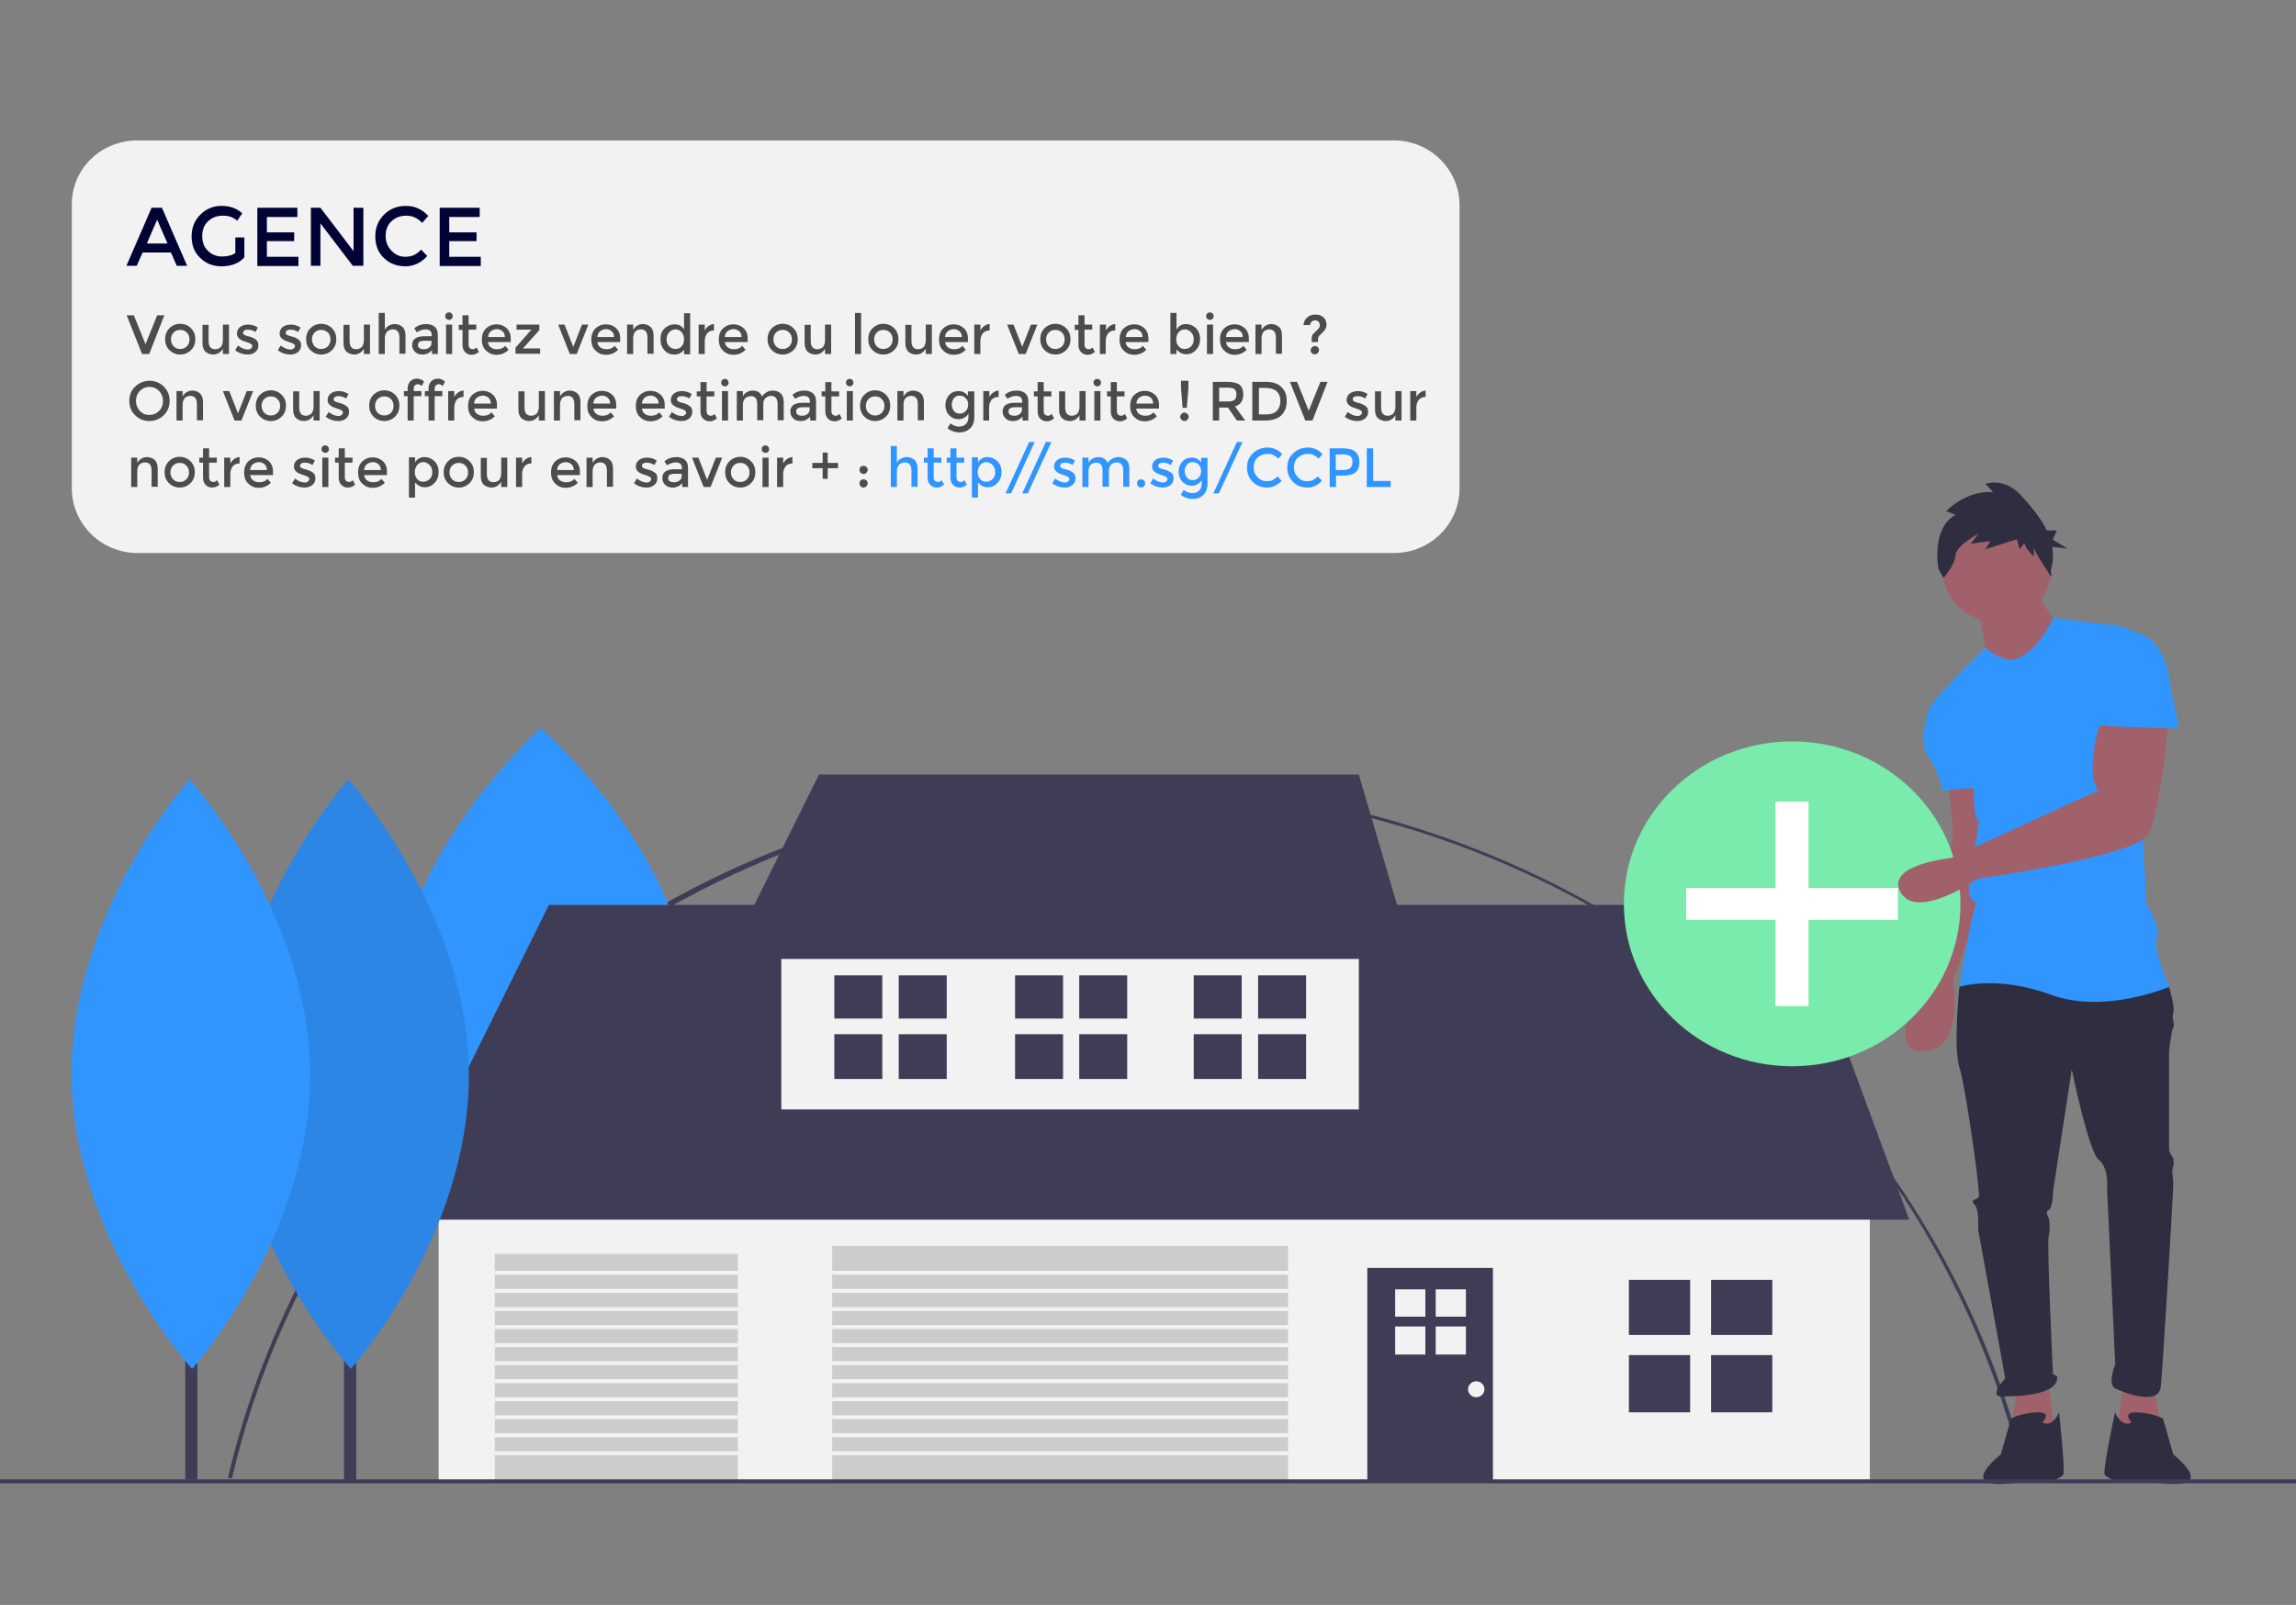 <?xml version="1.0" encoding="utf-8"?>
<!-- Generator: Adobe Illustrator 23.0.3, SVG Export Plug-In . SVG Version: 6.00 Build 0)  -->
<svg version="1.1" id="b954c258-ebd6-43b8-aaa6-ec167673194d"
	 xmlns="http://www.w3.org/2000/svg" xmlns:xlink="http://www.w3.org/1999/xlink" x="0px" y="0px" viewBox="0 0 866.3 605.7"
	 style="enable-background:new 0 0 866.3 605.7;" xml:space="preserve">
<rect x="0" y="0" width="866.3" height="605.7" fill="#808080" stroke="none"/>
<style type="text/css">
	.st0{fill:#3F3D56;}
	.st1{fill:#A0616A;}
	.st2{fill:#2F2E41;}
	.st3{fill:#3195FF;}
	.st4{fill:#F2F2F2;}
	.st5{fill:#CCCCCC;}
	.st6{opacity:0.1;enable-background:new    ;}
	.st7{fill:#78EBAD;}
	.st8{fill:#FFFFFF;}
	.st9{fill:#000333;}
	.st10{fill:#4C4C4C;}
</style>
<path class="st0" d="M87.5,558l-1.5-0.3c17.1-73.2,59.9-139.7,120.7-187.3c149.5-116.7,368.7-94.3,489.5,50
	c33.3,39.8,56.8,86.4,68.6,136.3l-1.5,0.3c-36.1-153.1-175-260-337.8-260C264.8,297.2,122.6,406.9,87.5,558z"/>
<polygon class="st1" points="812.9,523.1 815.3,539.8 798.8,541.3 801.2,520.9 "/>
<path class="st1" d="M735.3,294.6c0,0,1.6,20.4,1.6,21.2c0,0.8-11,53-11,53s-15.7,28.8,0,28c15.7-0.8,11-27.2,11-27.2l16.5-43.9
	l-7.1-31H735.3z"/>
<polygon class="st1" points="761.2,523.1 758.8,539.8 775.3,541.3 772.9,520.9 "/>
<path class="st2" d="M743.2,367.2l-3.9,5.3c0,0-2.4,22.7,0,30.3c2.4,7.6,7.1,42.4,7.1,44.7c0,2.3,0.8,3.8,0,4.5
	c-0.8,0.8-3.1,0.8-1.6,2.3c1.6,1.5,1.6,6.1,1.6,6.1v3.8l10.2,56c0,0-6.3,6.8-1.6,6.8c4.7,0,21.9,0,21.2-7.6l-1.6-0.8
	c0,0-2.4-50-1.6-52.2c0.8-2.3,0-6.8,0-6.8s-1.6-2.3,0-3s1.6-6.8,1.6-6.8l7.1-46.2c0,0,6.3,31,10.2,34.1s3.1,10.6,3.1,10.6l3.1,66.6
	c0,0-3.1,7.6,0,9.1c3.1,1.5,16.5,6.8,17.2-0.8c0.8-7.6,4.7-73.4,4.7-76.4s-0.8-4.5,0-6.8c0.8-2.3-0.8-2.3,0-2.3
	c0.8,0-1.6-2.3-1.6-3.8v-37.1c0,0,0.8-7.6,1.6-9.1c0.8-1.5-0.8-3,0-5.3c0.8-2.3-1.6-9.8-1.6-9.8l-35.3-9.1L743.2,367.2z"/>
<path class="st2" d="M770.6,536.8c0,0,3.9-3.8-1.6-3.8c-3.5,0.1-7,0.8-10.2,2.3l-3.9,13.6c0,0-16.1,12.5,2,11
	c18-1.5,15.3-0.4,15.3-0.4s5.5-1.5,6.3-3c0.8-1.5-1.6-23.5-1.6-23.5S774.5,539,770.6,536.8z"/>
<path class="st2" d="M804.3,536.8c0,0-3.9-3.8,1.6-3.8c3.5,0.1,7,0.8,10.2,2.3l3.9,13.6c0,0,16.1,12.5-2,11s-17.6-0.4-17.6-0.4
	s-5.5-1.5-6.3-3c-0.8-1.5,3.9-23.5,3.9-23.5S800.4,539,804.3,536.8z"/>
<rect x="213" y="292.2" class="st0" width="7" height="266.2"/>
<path class="st3" d="M261.5,384.7c0.4,60.8-56.1,110.3-56.1,110.3s-57-49.1-57.4-109.9c-0.4-60.8,56.1-110.3,56.1-110.3
	S261.2,324,261.5,384.7z"/>
<rect x="165.5" y="448.2" class="st4" width="540" height="110.5"/>
<polygon class="st0" points="148.3,460.3 207.1,341.5 676.5,341.5 720.4,460.3 "/>
<rect x="294.8" y="349.1" class="st4" width="217.9" height="69.6"/>
<polygon class="st0" points="309,292.3 274.5,361.9 533.1,361.9 512.7,292.3 "/>
<rect x="314" y="470.2" class="st5" width="172" height="88.6"/>
<rect x="186.7" y="473.2" class="st5" width="91.7" height="85.5"/>
<rect x="515.9" y="478.5" class="st0" width="47.4" height="80.2"/>
<rect x="-11.2" y="558.3" class="st0" width="891.2" height="1.5"/>
<rect x="129.8" y="382.8" class="st0" width="4.6" height="175.6"/>
<path class="st3" d="M176.9,405.2c0.3,61.4-44.5,111.4-44.5,111.4s-45.2-49.6-45.5-111c-0.3-61.4,44.5-111.4,44.5-111.4
	S176.6,343.7,176.9,405.2z"/>
<path class="st6" d="M176.9,405.2c0.3,61.4-44.5,111.4-44.5,111.4s-45.2-49.6-45.5-111c-0.3-61.4,44.5-111.4,44.5-111.4
	S176.6,343.7,176.9,405.2z"/>
<rect x="69.9" y="382.8" class="st0" width="4.6" height="175.6"/>
<path class="st3" d="M117,405.2c0.3,61.4-44.5,111.4-44.5,111.4s-45.2-49.6-45.5-111c-0.3-61.4,44.5-111.4,44.5-111.4
	S116.7,343.7,117,405.2z"/>
<rect x="614.6" y="483" class="st0" width="23.1" height="20.8"/>
<rect x="645.6" y="483" class="st0" width="23.1" height="20.8"/>
<rect x="614.6" y="511.4" class="st0" width="23.1" height="21.6"/>
<rect x="645.6" y="511.4" class="st0" width="23.1" height="21.6"/>
<rect x="314.8" y="368.1" class="st0" width="18.1" height="16.3"/>
<rect x="339.1" y="368.1" class="st0" width="18.1" height="16.3"/>
<rect x="314.8" y="390.3" class="st0" width="18.1" height="16.9"/>
<rect x="339.1" y="390.3" class="st0" width="18.1" height="16.9"/>
<rect x="450.4" y="368.1" class="st0" width="18.1" height="16.3"/>
<rect x="474.7" y="368.1" class="st0" width="18.1" height="16.3"/>
<rect x="450.4" y="390.3" class="st0" width="18.1" height="16.9"/>
<rect x="474.7" y="390.3" class="st0" width="18.1" height="16.9"/>
<rect x="383" y="368.1" class="st0" width="18.1" height="16.3"/>
<rect x="407.2" y="368.1" class="st0" width="18.1" height="16.3"/>
<rect x="383" y="390.3" class="st0" width="18.1" height="16.9"/>
<rect x="407.2" y="390.3" class="st0" width="18.1" height="16.9"/>
<rect x="526.4" y="486.6" class="st4" width="11.4" height="10.3"/>
<rect x="541.7" y="486.6" class="st4" width="11.4" height="10.3"/>
<rect x="526.4" y="500.6" class="st4" width="11.4" height="10.6"/>
<rect x="541.7" y="500.6" class="st4" width="11.4" height="10.6"/>
<ellipse class="st4" cx="557" cy="524.3" rx="3.1" ry="3"/>
<rect x="314" y="479.6" class="st4" width="172.4" height="1.5"/>
<rect x="314" y="486.4" class="st4" width="172.4" height="1.5"/>
<rect x="314" y="493.3" class="st4" width="172.4" height="1.5"/>
<rect x="314" y="500.1" class="st4" width="172.4" height="1.5"/>
<rect x="314" y="506.9" class="st4" width="172.4" height="1.5"/>
<rect x="314" y="513.7" class="st4" width="172.4" height="1.5"/>
<rect x="314" y="520.5" class="st4" width="172.4" height="1.5"/>
<rect x="314" y="527.3" class="st4" width="172.4" height="1.5"/>
<rect x="314" y="534.1" class="st4" width="172.4" height="1.5"/>
<rect x="314" y="540.9" class="st4" width="172.4" height="1.5"/>
<rect x="314" y="547.7" class="st4" width="172.4" height="1.5"/>
<rect x="186.7" y="479.6" class="st4" width="91.7" height="1.5"/>
<rect x="186.7" y="486.4" class="st4" width="91.7" height="1.5"/>
<rect x="186.7" y="493.3" class="st4" width="91.7" height="1.5"/>
<rect x="186.7" y="500.1" class="st4" width="91.7" height="1.5"/>
<rect x="186.7" y="506.9" class="st4" width="91.7" height="1.5"/>
<rect x="186.7" y="513.7" class="st4" width="91.7" height="1.5"/>
<rect x="186.7" y="520.5" class="st4" width="91.7" height="1.5"/>
<rect x="186.7" y="527.3" class="st4" width="91.7" height="1.5"/>
<rect x="186.7" y="534.1" class="st4" width="91.7" height="1.5"/>
<rect x="186.7" y="540.9" class="st4" width="91.7" height="1.5"/>
<rect x="186.7" y="547.7" class="st4" width="91.7" height="1.5"/>
<ellipse class="st7" cx="676.2" cy="341.1" rx="63.5" ry="61.3"/>
<polygon class="st8" points="716.1,335.1 682.4,335.1 682.4,302.5 669.9,302.5 669.9,335.1 636.2,335.1 636.2,347.2 669.9,347.2 
	669.9,379.7 682.4,379.7 682.4,347.2 716.1,347.2 "/>
<ellipse class="st1" cx="753.4" cy="215.1" rx="20.4" ry="19.7"/>
<path class="st1" d="M746.3,229.5c0,0,3.1,15.1,3.1,17.4c0,2.3,13.3,9.1,13.3,9.1l14.9-18.2c0,0-9.4-12.9-9.4-15.9L746.3,229.5z"/>
<path class="st3" d="M758.1,249.1c0,0-6.8-1.8-8.9-4.7c0,0-21.7,20.6-21.7,24.3l17.2,29.5c0,0,0,10.6,1.6,11.4c1.6,0.8,0,0,0,3
	s-4.7,22.7-3.1,25.7c1.6,3,3.1,0.8,1.6,5.3s-5.5,28.8-5.5,28.8s14.1-4.5,34.5,3s44.7-3,44.7-3s-6.3-13.6-4.7-18.2
	c1.6-4.5-3.9-12.9-3.9-12.9l-3.9-69.6c0,0,5.5-31,1.6-32.5l-7.8-3l-25.1-3C774.5,233.3,768.2,248.4,758.1,249.1z"/>
<path class="st3" d="M735.3,263.5l-7.8,5.3c0,0-3.9,11.4,0,16.7s5.5,12.9,5.5,12.9l15.7-1.5L735.3,263.5z"/>
<path class="st1" d="M793.3,270.3c0,0-4.5,11.3-3.6,22.4c0.2,2,0.9,3.9,2,5.6l0,0l-55.6,25.5c0,0-25.1,2.5-18.9,13.1
	c6.3,10.6,29-5.3,29-5.3s59.6-8.3,64.3-16.7c4.7-8.3,7.8-43.1,7.8-43.1L793.3,270.3z"/>
<path class="st2" d="M737.8,194.3l-3.5-1.4c0,0,7.4-7.9,17.7-7.2l-2.9-3.1c0,0,7.1-2.7,13.5,4.4c3.4,3.8,7.3,8.2,9.7,13.2h3.8
	l-1.6,3.4l5.5,3.4l-5.7-0.6c0.5,2.9,0.4,5.9-0.5,8.7l0.2,2.7c0,0-6.6-9.8-6.6-11.2v3.4c0,0-3.5-3.1-3.5-5.1l-1.9,2.4l-1-3.8
	l-11.9,3.8l1.9-3.1l-7.4,1l2.9-3.8c0,0-8.4,4.4-8.7,8.2c-0.3,3.8-4.5,8.5-4.5,8.5l-1.9-3.4C731.4,214.8,728.5,199.4,737.8,194.3z"/>
<path class="st3" d="M795.7,239.3h11.8c0,0,8.6,1.5,11,16.7c2.4,15.1,4.7,18.9,2.4,18.9s-30.6-0.8-30.6-1.5
	C790.2,272.6,795.7,239.3,795.7,239.3z"/>
<path class="st4" d="M51.8,53H526c13.6,0,24.7,11,24.7,24.4v106.9c0,13.5-11.1,24.4-24.7,24.4H51.8c-13.6,0-24.7-11-24.7-24.4V77.4
	C26.9,63.8,38.1,53,51.8,53z"/>
<g>
	<path class="st9" d="M53.8,95.3l-2.2,5h-3.9l9.5-21.9h3.9l9.5,21.9h-3.9l-2.2-5H53.8z M63.2,91.9l-3.9-9l-3.9,9H63.2z"/>
	<path class="st9" d="M88.6,89.6h3.6v7.5c-2,2.3-5,3.4-8.7,3.4c-3.2,0-5.9-1.1-8-3.2c-2.2-2.1-3.2-4.8-3.2-8.1c0-3.3,1.1-6,3.3-8.2
		c2.2-2.2,4.8-3.3,8-3.3c3.1,0,5.7,0.9,7.8,2.8l-1.9,2.8c-0.8-0.7-1.7-1.2-2.5-1.5c-0.9-0.3-1.8-0.4-3-0.4c-2.2,0-4,0.7-5.5,2.1
		c-1.5,1.4-2.2,3.3-2.2,5.6s0.7,4.2,2.2,5.6c1.4,1.4,3.2,2.1,5.2,2.1c2,0,3.8-0.4,5.1-1.3V89.6z"/>
	<path class="st9" d="M112.2,78.4v3.5h-11.5v5.8h10.3V91h-10.3v5.9h11.9v3.5H97.1V78.4H112.2z"/>
	<path class="st9" d="M133.5,78.4h3.6v21.9h-4l-12.2-16v16h-3.6V78.4h3.6l12.5,16.4V78.4z"/>
	<path class="st9" d="M152.9,96.9c1.3,0,2.3-0.2,3.2-0.6c0.9-0.4,1.9-1.1,2.8-2.1l2.3,2.4c-2.3,2.6-5.1,3.9-8.3,3.9s-6-1.1-8.1-3.2
		c-2.2-2.1-3.2-4.8-3.2-8.1c0-3.3,1.1-6,3.3-8.2c2.2-2.2,5-3.3,8.3-3.3s6.1,1.3,8.4,3.8l-2.3,2.6c-1-1-2-1.7-2.9-2.1
		c-0.9-0.4-2-0.6-3.2-0.6c-2.2,0-4,0.7-5.5,2.1c-1.5,1.4-2.2,3.3-2.2,5.5c0,2.2,0.7,4.1,2.2,5.6C149.2,96.2,150.9,96.9,152.9,96.9z"
		/>
	<path class="st9" d="M181,78.4v3.5h-11.5v5.8h10.3V91h-10.3v5.9h11.9v3.5h-15.5V78.4H181z"/>
</g>
<g>
	<path class="st10" d="M56.3,133.6h-2.7L47.8,119h2.7l4.4,10.9l4.4-10.9h2.7L56.3,133.6z"/>
	<path class="st10" d="M72.1,132.1c-1.1,1.1-2.5,1.7-4.1,1.7s-3-0.6-4.1-1.7c-1.1-1.1-1.6-2.5-1.6-4.1s0.5-3,1.6-4.1
		c1.1-1.1,2.5-1.7,4.1-1.7s3,0.6,4.1,1.7c1.1,1.1,1.6,2.5,1.6,4.1S73.2,131,72.1,132.1z M65.5,130.7c0.7,0.7,1.5,1,2.5,1
		c1,0,1.8-0.3,2.5-1c0.7-0.7,1-1.6,1-2.6s-0.3-1.9-1-2.6c-0.7-0.7-1.5-1-2.5-1c-1,0-1.8,0.3-2.5,1s-1,1.6-1,2.6S64.9,130,65.5,130.7
		z"/>
	<path class="st10" d="M84.1,128.5v-6h2.3v11.1h-2.3v-2c-0.4,0.7-0.9,1.2-1.5,1.6c-0.7,0.4-1.4,0.6-2.1,0.6c-1.2,0-2.2-0.4-3-1.1
		c-0.8-0.8-1.1-1.9-1.1-3.3v-6.8h2.3v6.1c0,2,0.8,3.1,2.5,3.1c0.8,0,1.5-0.3,2.1-0.8C83.8,130.3,84.1,129.5,84.1,128.5z"/>
	<path class="st10" d="M97.5,130.3c0,1.1-0.4,1.9-1.1,2.5s-1.7,1-2.9,1c-0.8,0-1.6-0.1-2.5-0.4c-0.9-0.3-1.6-0.7-2.3-1.2l1.1-1.8
		c1.3,1,2.5,1.5,3.7,1.5c0.5,0,0.9-0.1,1.2-0.4c0.3-0.2,0.5-0.6,0.5-0.9c0-0.6-0.7-1.1-2.2-1.5c-0.1,0-0.2-0.1-0.2-0.1
		c-2.3-0.6-3.4-1.7-3.4-3.1c0-1,0.4-1.9,1.2-2.5c0.8-0.6,1.8-0.9,3.1-0.9c1.3,0,2.5,0.4,3.6,1.1l-0.9,1.7c-0.9-0.6-1.9-0.9-2.9-0.9
		c-0.5,0-1,0.1-1.3,0.3c-0.3,0.2-0.5,0.5-0.5,0.9c0,0.4,0.2,0.6,0.5,0.8c0.2,0.1,0.6,0.2,1,0.4c0.4,0.1,0.8,0.2,1.2,0.3
		c0.3,0.1,0.7,0.2,1,0.4c0.3,0.1,0.7,0.3,1,0.6C97.1,128.5,97.5,129.2,97.5,130.3z"/>
	<path class="st10" d="M113.6,130.3c0,1.1-0.4,1.9-1.1,2.5s-1.7,1-2.9,1c-0.8,0-1.6-0.1-2.5-0.4c-0.9-0.3-1.6-0.7-2.3-1.2l1.1-1.8
		c1.3,1,2.5,1.5,3.7,1.5c0.5,0,0.9-0.1,1.2-0.4c0.3-0.2,0.5-0.6,0.5-0.9c0-0.6-0.7-1.1-2.2-1.5c-0.1,0-0.2-0.1-0.2-0.1
		c-2.3-0.6-3.4-1.7-3.4-3.1c0-1,0.4-1.9,1.2-2.5c0.8-0.6,1.8-0.9,3.1-0.9c1.3,0,2.5,0.4,3.6,1.1l-0.9,1.7c-0.9-0.6-1.9-0.9-2.9-0.9
		c-0.5,0-1,0.1-1.3,0.3c-0.3,0.2-0.5,0.5-0.5,0.9c0,0.4,0.2,0.6,0.5,0.8c0.2,0.1,0.6,0.2,1,0.4c0.4,0.1,0.8,0.2,1.2,0.3
		c0.3,0.1,0.7,0.2,1,0.4c0.3,0.1,0.7,0.3,1,0.6C113.2,128.5,113.6,129.2,113.6,130.3z"/>
	<path class="st10" d="M125.3,132.1c-1.1,1.1-2.5,1.7-4.1,1.7s-3-0.6-4.1-1.7c-1.1-1.1-1.6-2.5-1.6-4.1s0.5-3,1.6-4.1
		c1.1-1.1,2.5-1.7,4.1-1.7s3,0.6,4.1,1.7c1.1,1.1,1.6,2.5,1.6,4.1S126.4,131,125.3,132.1z M118.7,130.7c0.7,0.7,1.5,1,2.5,1
		c1,0,1.8-0.3,2.5-1c0.7-0.7,1-1.6,1-2.6s-0.3-1.9-1-2.6c-0.7-0.7-1.5-1-2.5-1c-1,0-1.8,0.3-2.5,1s-1,1.6-1,2.6
		S118.1,130,118.7,130.7z"/>
	<path class="st10" d="M137.3,128.5v-6h2.3v11.1h-2.3v-2c-0.4,0.7-0.9,1.2-1.5,1.6c-0.7,0.4-1.4,0.6-2.1,0.6c-1.2,0-2.2-0.4-3-1.1
		c-0.8-0.8-1.1-1.9-1.1-3.3v-6.8h2.3v6.1c0,2,0.8,3.1,2.5,3.1c0.8,0,1.5-0.3,2.1-0.8C137,130.3,137.3,129.5,137.3,128.5z"/>
	<path class="st10" d="M145.2,127.6v6h-2.3v-15.5h2.3v6.4c0.3-0.7,0.8-1.2,1.5-1.6c0.7-0.4,1.4-0.6,2.2-0.6c1.2,0,2.2,0.4,3,1.1
		c0.8,0.8,1.1,1.9,1.1,3.3v6.8h-2.3v-6.1c0-2-0.8-3.1-2.5-3.1c-0.8,0-1.5,0.3-2.1,0.8C145.5,125.8,145.2,126.6,145.2,127.6z"/>
	<path class="st10" d="M165.1,133.6H163v-1.5c-0.9,1.1-2.1,1.7-3.6,1.7c-1.1,0-2.1-0.3-2.8-1c-0.7-0.7-1.1-1.5-1.1-2.6
		c0-1.1,0.4-1.9,1.2-2.5c0.8-0.5,1.9-0.8,3.2-0.8h3v-0.4c0-1.5-0.8-2.2-2.4-2.2c-1,0-2.1,0.4-3.2,1.1l-1-1.5
		c1.3-1.1,2.8-1.6,4.5-1.6c1.3,0,2.3,0.3,3.2,1c0.8,0.7,1.2,1.7,1.2,3.1V133.6z M162.8,129.5v-0.9h-2.6c-1.7,0-2.5,0.5-2.5,1.6
		c0,0.5,0.2,1,0.6,1.2c0.4,0.3,1,0.4,1.7,0.4c0.7,0,1.4-0.2,1.9-0.6C162.5,130.8,162.8,130.2,162.8,129.5z"/>
	<path class="st10" d="M168.4,120.3c-0.3-0.3-0.4-0.6-0.4-1s0.1-0.8,0.4-1c0.3-0.3,0.6-0.4,1-0.4c0.4,0,0.7,0.1,1,0.4
		c0.3,0.3,0.4,0.6,0.4,1s-0.1,0.8-0.4,1c-0.3,0.3-0.6,0.4-1,0.4C169.1,120.7,168.7,120.6,168.4,120.3z M170.6,133.6h-2.3v-11.1h2.3
		V133.6z"/>
	<path class="st10" d="M176.8,124.4v5.6c0,0.5,0.1,1,0.4,1.3c0.3,0.3,0.7,0.5,1.2,0.5c0.5,0,1-0.2,1.4-0.7l0.9,1.7
		c-0.8,0.7-1.7,1.1-2.7,1.1s-1.8-0.3-2.5-1c-0.7-0.7-1-1.6-1-2.8v-5.6h-1.4v-1.9h1.4V119h2.3v3.5h2.9v1.9H176.8z"/>
	<path class="st10" d="M192.7,129.1h-8.6c0.1,0.8,0.4,1.5,1.1,2c0.7,0.5,1.4,0.7,2.3,0.7c1.4,0,2.4-0.4,3.1-1.3l1.3,1.5
		c-1.2,1.2-2.7,1.9-4.6,1.9c-1.5,0-2.8-0.5-3.9-1.6c-1.1-1-1.6-2.4-1.6-4.2c0-1.7,0.5-3.1,1.6-4.2c1.1-1,2.4-1.5,3.9-1.5
		c1.5,0,2.8,0.5,3.8,1.4c1,0.9,1.6,2.2,1.6,3.8V129.1z M184.2,127.2h6.3c0-0.9-0.3-1.7-0.9-2.2c-0.6-0.5-1.3-0.8-2.1-0.8
		s-1.6,0.3-2.3,0.8C184.5,125.6,184.2,126.4,184.2,127.2z"/>
	<path class="st10" d="M194.9,124.5v-2h8.6v2.1l-6.2,6.9h6.5v2h-9.3v-2.3l6-6.8H194.9z"/>
	<path class="st10" d="M215,133.6l-4.4-11.1h2.4l3.3,8.4l3.3-8.4h2.4l-4.4,11.1H215z"/>
	<path class="st10" d="M234,129.1h-8.6c0.1,0.8,0.4,1.5,1.1,2c0.7,0.5,1.4,0.7,2.3,0.7c1.4,0,2.4-0.4,3.1-1.3l1.3,1.5
		c-1.2,1.2-2.7,1.9-4.6,1.9c-1.5,0-2.8-0.5-3.9-1.6c-1.1-1-1.6-2.4-1.6-4.2c0-1.7,0.5-3.1,1.6-4.2c1.1-1,2.4-1.5,3.9-1.5
		c1.5,0,2.8,0.5,3.8,1.4c1,0.9,1.6,2.2,1.6,3.8V129.1z M225.4,127.2h6.3c0-0.9-0.3-1.7-0.9-2.2c-0.6-0.5-1.3-0.8-2.1-0.8
		s-1.6,0.3-2.3,0.8C225.8,125.6,225.4,126.4,225.4,127.2z"/>
	<path class="st10" d="M238.9,127.6v6h-2.3v-11.1h2.3v2c0.4-0.7,0.9-1.2,1.5-1.6c0.7-0.4,1.4-0.6,2.1-0.6c1.2,0,2.2,0.4,3,1.1
		c0.8,0.8,1.1,1.9,1.1,3.3v6.8h-2.3v-6.1c0-2-0.8-3.1-2.5-3.1c-0.8,0-1.5,0.3-2.1,0.8C239.2,125.8,238.9,126.6,238.9,127.6z"/>
	<path class="st10" d="M250.7,132.2c-1-1.1-1.5-2.5-1.5-4.2c0-1.7,0.5-3.1,1.6-4.1c1.1-1,2.3-1.5,3.8-1.5s2.6,0.6,3.5,1.9v-6.1h2.3
		v15.5h-2.3v-1.7c-0.9,1.2-2.1,1.8-3.7,1.8C252.9,133.8,251.7,133.3,250.7,132.2z M251.5,128.1c0,1.1,0.3,1.9,1,2.6
		c0.7,0.7,1.5,1,2.4,1c0.9,0,1.7-0.3,2.3-1c0.6-0.7,0.9-1.5,0.9-2.6c0-1.1-0.3-1.9-0.9-2.7c-0.6-0.7-1.4-1.1-2.3-1.1
		c-0.9,0-1.7,0.4-2.4,1.1C251.8,126.2,251.5,127,251.5,128.1z"/>
	<path class="st10" d="M269.4,124.7c-1.1,0-2,0.4-2.6,1.1c-0.6,0.8-0.9,1.8-0.9,3v4.8h-2.3v-11.1h2.3v2.2c0.4-0.7,0.9-1.3,1.5-1.7
		c0.6-0.4,1.3-0.7,2-0.7l0,2.4C269.5,124.7,269.5,124.7,269.4,124.7z"/>
	<path class="st10" d="M282.1,129.1h-8.6c0.1,0.8,0.4,1.5,1.1,2c0.7,0.5,1.4,0.7,2.3,0.7c1.4,0,2.4-0.4,3.1-1.3l1.3,1.5
		c-1.2,1.2-2.7,1.9-4.6,1.9c-1.5,0-2.8-0.5-3.9-1.6c-1.1-1-1.6-2.4-1.6-4.2c0-1.7,0.5-3.1,1.6-4.2c1.1-1,2.4-1.5,3.9-1.5
		c1.5,0,2.8,0.5,3.8,1.4c1,0.9,1.6,2.2,1.6,3.8V129.1z M273.5,127.2h6.3c0-0.9-0.3-1.7-0.9-2.2c-0.6-0.5-1.3-0.8-2.1-0.8
		s-1.6,0.3-2.3,0.8C273.8,125.6,273.5,126.4,273.5,127.2z"/>
	<path class="st10" d="M299.4,132.1c-1.1,1.1-2.5,1.7-4.1,1.7s-3-0.6-4.1-1.7c-1.1-1.1-1.6-2.5-1.6-4.1s0.5-3,1.6-4.1
		c1.1-1.1,2.5-1.7,4.1-1.7s3,0.6,4.1,1.7c1.1,1.1,1.6,2.5,1.6,4.1S300.5,131,299.4,132.1z M292.8,130.7c0.7,0.7,1.5,1,2.5,1
		c1,0,1.8-0.3,2.5-1c0.7-0.7,1-1.6,1-2.6s-0.3-1.9-1-2.6c-0.7-0.7-1.5-1-2.5-1c-1,0-1.8,0.3-2.5,1s-1,1.6-1,2.6
		S292.2,130,292.8,130.7z"/>
	<path class="st10" d="M311.3,128.5v-6h2.3v11.1h-2.3v-2c-0.4,0.7-0.9,1.2-1.5,1.6c-0.7,0.4-1.4,0.6-2.1,0.6c-1.2,0-2.2-0.4-3-1.1
		c-0.8-0.8-1.1-1.9-1.1-3.3v-6.8h2.3v6.1c0,2,0.8,3.1,2.5,3.1c0.8,0,1.5-0.3,2.1-0.8C311,130.3,311.3,129.5,311.3,128.5z"/>
	<path class="st10" d="M324.9,133.6h-2.3v-15.5h2.3V133.6z"/>
	<path class="st10" d="M337.4,132.1c-1.1,1.1-2.5,1.7-4.1,1.7s-3-0.6-4.1-1.7c-1.1-1.1-1.6-2.5-1.6-4.1s0.5-3,1.6-4.1
		c1.1-1.1,2.5-1.7,4.1-1.7s3,0.6,4.1,1.7c1.1,1.1,1.6,2.5,1.6,4.1S338.5,131,337.4,132.1z M330.8,130.7c0.7,0.7,1.5,1,2.5,1
		c1,0,1.8-0.3,2.5-1c0.7-0.7,1-1.6,1-2.6s-0.3-1.9-1-2.6c-0.7-0.7-1.5-1-2.5-1c-1,0-1.8,0.3-2.5,1s-1,1.6-1,2.6
		S330.2,130,330.8,130.7z"/>
	<path class="st10" d="M349.3,128.5v-6h2.3v11.1h-2.3v-2c-0.4,0.7-0.9,1.2-1.5,1.6c-0.7,0.4-1.4,0.6-2.1,0.6c-1.2,0-2.2-0.4-3-1.1
		c-0.8-0.8-1.1-1.9-1.1-3.3v-6.8h2.3v6.1c0,2,0.8,3.1,2.5,3.1c0.8,0,1.5-0.3,2.1-0.8C349,130.3,349.3,129.5,349.3,128.5z"/>
	<path class="st10" d="M365.2,129.1h-8.6c0.1,0.8,0.4,1.5,1.1,2c0.7,0.5,1.4,0.7,2.3,0.7c1.4,0,2.4-0.4,3.1-1.3l1.3,1.5
		c-1.2,1.2-2.7,1.9-4.6,1.9c-1.5,0-2.8-0.5-3.9-1.6c-1.1-1-1.6-2.4-1.6-4.2c0-1.7,0.5-3.1,1.6-4.2c1.1-1,2.4-1.5,3.9-1.5
		c1.5,0,2.8,0.5,3.8,1.4c1,0.9,1.6,2.2,1.6,3.8V129.1z M356.6,127.2h6.3c0-0.9-0.3-1.7-0.9-2.2c-0.6-0.5-1.3-0.8-2.1-0.8
		s-1.6,0.3-2.3,0.8C356.9,125.6,356.6,126.4,356.6,127.2z"/>
	<path class="st10" d="M373.4,124.7c-1.1,0-2,0.4-2.6,1.1c-0.6,0.8-0.9,1.8-0.9,3v4.8h-2.3v-11.1h2.3v2.2c0.4-0.7,0.9-1.3,1.5-1.7
		c0.6-0.4,1.3-0.7,2-0.7l0,2.4C373.5,124.7,373.5,124.7,373.4,124.7z"/>
	<path class="st10" d="M384.4,133.6l-4.4-11.1h2.4l3.3,8.4l3.3-8.4h2.4l-4.4,11.1H384.4z"/>
	<path class="st10" d="M402.3,132.1c-1.1,1.1-2.5,1.7-4.1,1.7s-3-0.6-4.1-1.7c-1.1-1.1-1.6-2.5-1.6-4.1s0.5-3,1.6-4.1
		c1.1-1.1,2.5-1.7,4.1-1.7s3,0.6,4.1,1.7c1.1,1.1,1.6,2.5,1.6,4.1S403.4,131,402.3,132.1z M395.7,130.7c0.7,0.7,1.5,1,2.5,1
		c1,0,1.8-0.3,2.5-1c0.7-0.7,1-1.6,1-2.6s-0.3-1.9-1-2.6c-0.7-0.7-1.5-1-2.5-1c-1,0-1.8,0.3-2.5,1s-1,1.6-1,2.6S395,130,395.7,130.7
		z"/>
	<path class="st10" d="M409.2,124.4v5.6c0,0.5,0.1,1,0.4,1.3c0.3,0.3,0.7,0.5,1.2,0.5c0.5,0,1-0.2,1.4-0.7l0.9,1.7
		c-0.8,0.7-1.7,1.1-2.7,1.1s-1.8-0.3-2.5-1c-0.7-0.7-1-1.6-1-2.8v-5.6h-1.4v-1.9h1.4V119h2.3v3.5h2.9v1.9H409.2z"/>
	<path class="st10" d="M420.7,124.7c-1.1,0-2,0.4-2.6,1.1c-0.6,0.8-0.9,1.8-0.9,3v4.8H415v-11.1h2.3v2.2c0.4-0.7,0.9-1.3,1.5-1.7
		c0.6-0.4,1.3-0.7,2-0.7l0,2.4C420.8,124.7,420.8,124.7,420.7,124.7z"/>
	<path class="st10" d="M433.3,129.1h-8.6c0.1,0.8,0.4,1.5,1.1,2c0.7,0.5,1.4,0.7,2.3,0.7c1.4,0,2.4-0.4,3.1-1.3l1.3,1.5
		c-1.2,1.2-2.7,1.9-4.6,1.9c-1.5,0-2.8-0.5-3.9-1.6c-1.1-1-1.6-2.4-1.6-4.2c0-1.7,0.5-3.1,1.6-4.2c1.1-1,2.4-1.5,3.9-1.5
		c1.5,0,2.8,0.5,3.8,1.4c1,0.9,1.6,2.2,1.6,3.8V129.1z M424.8,127.2h6.3c0-0.9-0.3-1.7-0.9-2.2c-0.6-0.5-1.3-0.8-2.1-0.8
		s-1.6,0.3-2.3,0.8C425.1,125.6,424.8,126.4,424.8,127.2z"/>
	<path class="st10" d="M447.4,122.3c1.5,0,2.7,0.5,3.8,1.5c1,1,1.6,2.4,1.6,4.1c0,1.7-0.5,3.1-1.6,4.2c-1,1.1-2.2,1.6-3.6,1.6
		c-1.4,0-2.6-0.6-3.7-1.8v1.7h-2.3v-15.5h2.3v6.3C444.7,123,445.9,122.3,447.4,122.3z M443.8,128.1c0,1.1,0.3,1.9,0.9,2.6
		c0.6,0.7,1.4,1,2.3,1s1.7-0.3,2.4-1c0.7-0.7,1-1.5,1-2.6c0-1.1-0.3-2-1-2.7s-1.4-1.1-2.4-1.1s-1.7,0.4-2.3,1.1
		C444.1,126.1,443.8,127,443.8,128.1z"/>
	<path class="st10" d="M455.5,120.3c-0.3-0.3-0.4-0.6-0.4-1s0.1-0.8,0.4-1c0.3-0.3,0.6-0.4,1-0.4c0.4,0,0.7,0.1,1,0.4
		c0.3,0.3,0.4,0.6,0.4,1s-0.1,0.8-0.4,1c-0.3,0.3-0.6,0.4-1,0.4C456.1,120.7,455.8,120.6,455.5,120.3z M457.7,133.6h-2.3v-11.1h2.3
		V133.6z"/>
	<path class="st10" d="M471.2,129.1h-8.6c0.1,0.8,0.4,1.5,1.1,2s1.4,0.7,2.3,0.7c1.4,0,2.4-0.4,3.1-1.3l1.3,1.5
		c-1.2,1.2-2.7,1.9-4.6,1.9c-1.5,0-2.8-0.5-3.9-1.6c-1.1-1-1.6-2.4-1.6-4.2c0-1.7,0.5-3.1,1.6-4.2c1.1-1,2.4-1.5,3.9-1.5
		c1.5,0,2.8,0.5,3.8,1.4c1,0.9,1.6,2.2,1.6,3.8V129.1z M462.6,127.2h6.3c0-0.9-0.3-1.7-0.9-2.2c-0.6-0.5-1.3-0.8-2.1-0.8
		c-0.8,0-1.6,0.3-2.3,0.8C462.9,125.6,462.6,126.4,462.6,127.2z"/>
	<path class="st10" d="M476,127.6v6h-2.3v-11.1h2.3v2c0.4-0.7,0.9-1.2,1.5-1.6c0.7-0.4,1.4-0.6,2.1-0.6c1.2,0,2.2,0.4,3,1.1
		s1.1,1.9,1.1,3.3v6.8h-2.3v-6.1c0-2-0.8-3.1-2.5-3.1c-0.8,0-1.5,0.3-2.1,0.8C476.3,125.8,476,126.6,476,127.6z"/>
	<path class="st10" d="M497.2,129.1h-2.3v-1.3c0-0.6,0.1-1,0.2-1.2c0.1-0.3,0.4-0.6,0.9-1.1l1.5-1.5c0.3-0.3,0.5-0.8,0.5-1.3
		s-0.2-0.9-0.5-1.3c-0.3-0.3-0.8-0.5-1.3-0.5s-1,0.2-1.3,0.5c-0.3,0.3-0.6,0.8-0.6,1.3h-2.5c0.1-1.2,0.6-2.2,1.4-2.9
		c0.8-0.7,1.8-1.1,3.1-1.1c1.2,0,2.2,0.3,3,1c0.8,0.7,1.2,1.6,1.2,2.8c0,0.8-0.2,1.5-0.7,2.1c-0.3,0.3-0.5,0.6-0.6,0.7
		c-0.1,0.1-0.3,0.3-0.5,0.5c-0.2,0.2-0.4,0.4-0.6,0.6c-0.2,0.2-0.3,0.3-0.4,0.4c-0.2,0.3-0.4,0.7-0.4,1.3V129.1z M496.1,133.7
		c-0.4,0-0.8-0.1-1.1-0.4c-0.3-0.3-0.5-0.7-0.5-1.1c0-0.4,0.2-0.8,0.5-1.1s0.7-0.5,1.1-0.5c0.4,0,0.8,0.1,1.1,0.4
		c0.3,0.3,0.5,0.7,0.5,1.1c0,0.4-0.2,0.8-0.5,1.1C496.9,133.6,496.5,133.7,496.1,133.7z"/>
	<path class="st10" d="M61.8,156.7c-1.5,1.4-3.3,2.2-5.4,2.2s-3.9-0.7-5.4-2.2c-1.5-1.4-2.2-3.2-2.2-5.4c0-2.2,0.7-4,2.2-5.4
		s3.3-2.2,5.4-2.2s3.9,0.7,5.4,2.2s2.2,3.2,2.2,5.4C64,153.4,63.3,155.2,61.8,156.7z M60,147.5c-1-1-2.2-1.5-3.6-1.5
		s-2.6,0.5-3.6,1.5s-1.5,2.3-1.5,3.8s0.5,2.7,1.5,3.8s2.2,1.5,3.6,1.5s2.6-0.5,3.6-1.5s1.5-2.3,1.5-3.8S61,148.6,60,147.5z"/>
	<path class="st10" d="M68.9,152.7v6h-2.3v-11.1h2.3v2c0.4-0.7,0.9-1.2,1.5-1.6c0.7-0.4,1.4-0.6,2.1-0.6c1.2,0,2.2,0.4,3,1.1
		c0.8,0.8,1.1,1.9,1.1,3.3v6.8h-2.3v-6.1c0-2-0.8-3.1-2.5-3.1c-0.8,0-1.5,0.3-2.1,0.8C69.2,150.9,68.9,151.7,68.9,152.7z"/>
	<path class="st10" d="M88.5,158.7l-4.4-11.1h2.4l3.3,8.4l3.3-8.4h2.4l-4.4,11.1H88.5z"/>
	<path class="st10" d="M106.3,157.2c-1.1,1.1-2.5,1.7-4.1,1.7s-3-0.6-4.1-1.7c-1.1-1.1-1.6-2.5-1.6-4.1s0.5-3,1.6-4.1
		c1.1-1.1,2.5-1.7,4.1-1.7s3,0.6,4.1,1.7c1.1,1.1,1.6,2.5,1.6,4.1S107.4,156.1,106.3,157.2z M99.7,155.8c0.7,0.7,1.5,1,2.5,1
		c1,0,1.8-0.3,2.5-1c0.7-0.7,1-1.6,1-2.6s-0.3-1.9-1-2.6c-0.7-0.7-1.5-1-2.5-1c-1,0-1.8,0.3-2.5,1s-1,1.6-1,2.6
		S99.1,155.1,99.7,155.8z"/>
	<path class="st10" d="M118.3,153.6v-6h2.3v11.1h-2.3v-2c-0.4,0.7-0.9,1.2-1.5,1.6c-0.7,0.4-1.4,0.6-2.1,0.6c-1.2,0-2.2-0.4-3-1.1
		c-0.8-0.8-1.1-1.9-1.1-3.3v-6.8h2.3v6.1c0,2,0.8,3.1,2.5,3.1c0.8,0,1.5-0.3,2.1-0.8C118,155.4,118.3,154.6,118.3,153.6z"/>
	<path class="st10" d="M131.7,155.4c0,1.1-0.4,1.9-1.1,2.5s-1.7,1-2.9,1c-0.8,0-1.6-0.1-2.5-0.4c-0.9-0.3-1.6-0.7-2.3-1.2l1.1-1.8
		c1.3,1,2.5,1.5,3.7,1.5c0.5,0,0.9-0.1,1.2-0.4c0.3-0.2,0.5-0.6,0.5-0.9c0-0.6-0.7-1.1-2.2-1.5c-0.1,0-0.2-0.1-0.2-0.1
		c-2.3-0.6-3.4-1.7-3.4-3.1c0-1,0.4-1.9,1.2-2.5c0.8-0.6,1.8-0.9,3.1-0.9c1.3,0,2.5,0.4,3.6,1.1l-0.9,1.7c-0.9-0.6-1.9-0.9-2.9-0.9
		c-0.5,0-1,0.1-1.3,0.3c-0.3,0.2-0.5,0.5-0.5,0.9c0,0.4,0.2,0.6,0.5,0.8c0.2,0.1,0.6,0.2,1,0.4c0.4,0.1,0.8,0.2,1.2,0.3
		c0.3,0.1,0.7,0.2,1,0.4c0.3,0.1,0.7,0.3,1,0.6C131.3,153.5,131.7,154.3,131.7,155.4z"/>
	<path class="st10" d="M149.1,157.2c-1.1,1.1-2.5,1.7-4.1,1.7s-3-0.6-4.1-1.7c-1.1-1.1-1.6-2.5-1.6-4.1s0.5-3,1.6-4.1
		c1.1-1.1,2.5-1.7,4.1-1.7s3,0.6,4.1,1.7c1.1,1.1,1.6,2.5,1.6,4.1S150.2,156.1,149.1,157.2z M142.5,155.8c0.7,0.7,1.5,1,2.5,1
		c1,0,1.8-0.3,2.5-1c0.7-0.7,1-1.6,1-2.6s-0.3-1.9-1-2.6c-0.7-0.7-1.5-1-2.5-1c-1,0-1.8,0.3-2.5,1s-1,1.6-1,2.6
		S141.9,155.1,142.5,155.8z"/>
	<path class="st10" d="M156.1,146.7v0.9h2.9v1.9h-2.9v9.2h-2.3v-9.2h-1.4v-1.9h1.4v-0.9c0-1.2,0.3-2.1,1-2.8c0.7-0.7,1.5-1,2.5-1
		s1.9,0.4,2.7,1.1l-0.9,1.7c-0.5-0.5-0.9-0.7-1.4-0.7c-0.5,0-0.9,0.2-1.2,0.5C156.2,145.7,156.1,146.1,156.1,146.7z"/>
	<path class="st10" d="M164,146.7v0.9h2.9v1.9H164v9.2h-2.3v-9.2h-1.4v-1.9h1.4v-0.9c0-1.2,0.3-2.1,1-2.8c0.7-0.7,1.5-1,2.5-1
		s1.9,0.4,2.7,1.1l-0.9,1.7c-0.5-0.5-0.9-0.7-1.4-0.7c-0.5,0-0.9,0.2-1.2,0.5C164.2,145.7,164,146.1,164,146.7z"/>
	<path class="st10" d="M174.9,149.8c-1.1,0-2,0.4-2.6,1.1c-0.6,0.8-0.9,1.8-0.9,3v4.8h-2.3v-11.1h2.3v2.2c0.4-0.7,0.9-1.3,1.5-1.7
		c0.6-0.4,1.3-0.7,2-0.7l0,2.4C174.9,149.8,174.9,149.8,174.9,149.8z"/>
	<path class="st10" d="M187.5,154.2h-8.6c0.1,0.8,0.4,1.5,1.1,2c0.7,0.5,1.4,0.7,2.3,0.7c1.4,0,2.4-0.4,3.1-1.3l1.3,1.5
		c-1.2,1.2-2.7,1.9-4.6,1.9c-1.5,0-2.8-0.5-3.9-1.6c-1.1-1-1.6-2.4-1.6-4.2c0-1.7,0.5-3.1,1.6-4.2c1.1-1,2.4-1.5,3.9-1.5
		c1.5,0,2.8,0.5,3.8,1.4c1,0.9,1.6,2.2,1.6,3.8V154.2z M178.9,152.3h6.3c0-0.9-0.3-1.7-0.9-2.2c-0.6-0.5-1.3-0.8-2.1-0.8
		s-1.6,0.3-2.3,0.8C179.2,150.7,178.9,151.4,178.9,152.3z"/>
	<path class="st10" d="M203.3,153.6v-6h2.3v11.1h-2.3v-2c-0.4,0.7-0.9,1.2-1.5,1.6c-0.7,0.4-1.4,0.6-2.1,0.6c-1.2,0-2.2-0.4-3-1.1
		c-0.8-0.8-1.1-1.9-1.1-3.3v-6.8h2.3v6.1c0,2,0.8,3.1,2.5,3.1c0.8,0,1.5-0.3,2.1-0.8C203,155.4,203.3,154.6,203.3,153.6z"/>
	<path class="st10" d="M211.3,152.7v6H209v-11.1h2.3v2c0.4-0.7,0.9-1.2,1.5-1.6c0.7-0.4,1.4-0.6,2.1-0.6c1.2,0,2.2,0.4,3,1.1
		c0.8,0.8,1.1,1.9,1.1,3.3v6.8h-2.3v-6.1c0-2-0.8-3.1-2.5-3.1c-0.8,0-1.5,0.3-2.1,0.8C211.6,150.9,211.3,151.7,211.3,152.7z"/>
	<path class="st10" d="M232.5,154.2h-8.6c0.1,0.8,0.4,1.5,1.1,2c0.7,0.5,1.4,0.7,2.3,0.7c1.4,0,2.4-0.4,3.1-1.3l1.3,1.5
		c-1.2,1.2-2.7,1.9-4.6,1.9c-1.5,0-2.8-0.5-3.9-1.6c-1.1-1-1.6-2.4-1.6-4.2c0-1.7,0.5-3.1,1.6-4.2c1.1-1,2.4-1.5,3.9-1.5
		c1.5,0,2.8,0.5,3.8,1.4c1,0.9,1.6,2.2,1.6,3.8V154.2z M223.9,152.3h6.3c0-0.9-0.3-1.7-0.9-2.2c-0.6-0.5-1.3-0.8-2.1-0.8
		s-1.6,0.3-2.3,0.8C224.2,150.7,223.9,151.4,223.9,152.3z"/>
	<path class="st10" d="M250.8,154.2h-8.6c0.1,0.8,0.4,1.5,1.1,2c0.7,0.5,1.4,0.7,2.3,0.7c1.4,0,2.4-0.4,3.1-1.3l1.3,1.5
		c-1.2,1.2-2.7,1.9-4.6,1.9c-1.5,0-2.8-0.5-3.9-1.6c-1.1-1-1.6-2.4-1.6-4.2c0-1.7,0.5-3.1,1.6-4.2c1.1-1,2.4-1.5,3.9-1.5
		c1.5,0,2.8,0.5,3.8,1.4c1,0.9,1.6,2.2,1.6,3.8V154.2z M242.2,152.3h6.3c0-0.9-0.3-1.7-0.9-2.2c-0.6-0.5-1.3-0.8-2.1-0.8
		s-1.6,0.3-2.3,0.8C242.6,150.7,242.2,151.4,242.2,152.3z"/>
	<path class="st10" d="M261.2,155.4c0,1.1-0.4,1.9-1.1,2.5s-1.7,1-2.9,1c-0.8,0-1.6-0.1-2.5-0.4c-0.9-0.3-1.6-0.7-2.3-1.2l1.1-1.8
		c1.3,1,2.5,1.5,3.7,1.5c0.5,0,0.9-0.1,1.2-0.4c0.3-0.2,0.5-0.6,0.5-0.9c0-0.6-0.7-1.1-2.2-1.5c-0.1,0-0.2-0.1-0.2-0.1
		c-2.3-0.6-3.4-1.7-3.4-3.1c0-1,0.4-1.9,1.2-2.5c0.8-0.6,1.8-0.9,3.1-0.9c1.3,0,2.5,0.4,3.6,1.1l-0.9,1.7c-0.9-0.6-1.9-0.9-2.9-0.9
		c-0.5,0-1,0.1-1.3,0.3c-0.3,0.2-0.5,0.5-0.5,0.9c0,0.4,0.2,0.6,0.5,0.8c0.2,0.1,0.6,0.2,1,0.4c0.4,0.1,0.8,0.2,1.2,0.3
		c0.3,0.1,0.7,0.2,1,0.4c0.3,0.1,0.7,0.3,1,0.6C260.8,153.5,261.2,154.3,261.2,155.4z"/>
	<path class="st10" d="M266.6,149.5v5.6c0,0.5,0.1,1,0.4,1.3c0.3,0.3,0.7,0.5,1.2,0.5c0.5,0,1-0.2,1.4-0.7l0.9,1.7
		c-0.8,0.7-1.7,1.1-2.7,1.1s-1.8-0.3-2.5-1c-0.7-0.7-1-1.6-1-2.8v-5.6h-1.4v-1.9h1.4v-3.5h2.3v3.5h2.9v1.9H266.6z"/>
	<path class="st10" d="M272.5,145.4c-0.3-0.3-0.4-0.6-0.4-1s0.1-0.8,0.4-1c0.3-0.3,0.6-0.4,1-0.4c0.4,0,0.7,0.1,1,0.4
		c0.3,0.3,0.4,0.6,0.4,1s-0.1,0.8-0.4,1c-0.3,0.3-0.6,0.4-1,0.4C273.2,145.8,272.8,145.7,272.5,145.4z M274.7,158.7h-2.3v-11.1h2.3
		V158.7z"/>
	<path class="st10" d="M280.3,152.7v6H278v-11.1h2.3v2c0.3-0.7,0.8-1.2,1.5-1.6c0.7-0.4,1.4-0.6,2.2-0.6c1.7,0,2.9,0.7,3.5,2.2
		c1.1-1.4,2.4-2.2,4.1-2.2c1.2,0,2.2,0.4,3,1.1c0.8,0.8,1.1,1.9,1.1,3.3v6.8h-2.3v-6.1c0-2-0.8-3.1-2.5-3.1c-0.8,0-1.5,0.3-2,0.8
		c-0.6,0.5-0.9,1.3-0.9,2.2v6.2h-2.3v-6.1c0-1.1-0.2-1.8-0.6-2.3s-1-0.7-1.8-0.7c-0.8,0-1.5,0.3-2.1,0.8
		C280.6,150.9,280.3,151.7,280.3,152.7z"/>
	<path class="st10" d="M307.8,158.7h-2.1v-1.5c-0.9,1.1-2.1,1.7-3.6,1.7c-1.1,0-2.1-0.3-2.8-1c-0.7-0.7-1.1-1.5-1.1-2.6
		c0-1.1,0.4-1.9,1.2-2.5c0.8-0.5,1.9-0.8,3.2-0.8h3v-0.4c0-1.5-0.8-2.2-2.4-2.2c-1,0-2.1,0.4-3.2,1.1l-1-1.5
		c1.3-1.1,2.8-1.6,4.5-1.6c1.3,0,2.3,0.3,3.2,1c0.8,0.7,1.2,1.7,1.2,3.1V158.7z M305.5,154.6v-0.9h-2.6c-1.7,0-2.5,0.5-2.5,1.6
		c0,0.5,0.2,1,0.6,1.2c0.4,0.3,1,0.4,1.7,0.4c0.7,0,1.4-0.2,1.9-0.6C305.2,155.8,305.5,155.3,305.5,154.6z"/>
	<path class="st10" d="M313.7,149.5v5.6c0,0.5,0.1,1,0.4,1.3c0.3,0.3,0.7,0.5,1.2,0.5c0.5,0,1-0.2,1.4-0.7l0.9,1.7
		c-0.8,0.7-1.7,1.1-2.7,1.1s-1.8-0.3-2.5-1c-0.7-0.7-1-1.6-1-2.8v-5.6H310v-1.9h1.4v-3.5h2.3v3.5h2.9v1.9H313.7z"/>
	<path class="st10" d="M319.6,145.4c-0.3-0.3-0.4-0.6-0.4-1s0.1-0.8,0.4-1c0.3-0.3,0.6-0.4,1-0.4c0.4,0,0.7,0.1,1,0.4
		c0.3,0.3,0.4,0.6,0.4,1s-0.1,0.8-0.4,1c-0.3,0.3-0.6,0.4-1,0.4C320.3,145.8,319.9,145.7,319.6,145.4z M321.8,158.7h-2.3v-11.1h2.3
		V158.7z"/>
	<path class="st10" d="M334.3,157.2c-1.1,1.1-2.5,1.7-4.1,1.7s-3-0.6-4.1-1.7c-1.1-1.1-1.6-2.5-1.6-4.1s0.5-3,1.6-4.1
		c1.1-1.1,2.5-1.7,4.1-1.7s3,0.6,4.1,1.7c1.1,1.1,1.6,2.5,1.6,4.1S335.4,156.1,334.3,157.2z M327.7,155.8c0.7,0.7,1.5,1,2.5,1
		c1,0,1.8-0.3,2.5-1c0.7-0.7,1-1.6,1-2.6s-0.3-1.9-1-2.6c-0.7-0.7-1.5-1-2.5-1c-1,0-1.8,0.3-2.5,1s-1,1.6-1,2.6
		S327,155.1,327.7,155.8z"/>
	<path class="st10" d="M340.9,152.7v6h-2.3v-11.1h2.3v2c0.4-0.7,0.9-1.2,1.5-1.6c0.7-0.4,1.4-0.6,2.1-0.6c1.2,0,2.2,0.4,3,1.1
		c0.8,0.8,1.1,1.9,1.1,3.3v6.8h-2.3v-6.1c0-2-0.8-3.1-2.5-3.1c-0.8,0-1.5,0.3-2.1,0.8C341.1,150.9,340.9,151.7,340.9,152.7z"/>
	<path class="st10" d="M367.6,147.6v9.7c0,2-0.5,3.4-1.6,4.4c-1.1,1-2.4,1.5-4,1.5c-1.6,0-3.1-0.5-4.5-1.6l1.1-1.8
		c1.1,0.8,2.2,1.2,3.2,1.2s2-0.3,2.6-0.9c0.6-0.6,1-1.5,1-2.7V156c-0.3,0.7-0.8,1.2-1.5,1.6c-0.6,0.4-1.4,0.6-2.2,0.6
		c-1.5,0-2.6-0.5-3.6-1.5c-0.9-1-1.4-2.3-1.4-3.8s0.5-2.8,1.4-3.8c0.9-1,2.1-1.5,3.6-1.5c1.4,0,2.6,0.6,3.5,1.8v-1.7H367.6z
		 M359.1,152.7c0,0.9,0.3,1.7,0.8,2.4c0.6,0.7,1.3,1,2.2,1c0.9,0,1.7-0.3,2.3-1c0.6-0.6,0.9-1.4,0.9-2.4s-0.3-1.8-0.9-2.4
		c-0.6-0.7-1.4-1-2.3-1c-0.9,0-1.7,0.3-2.2,1C359.4,151,359.1,151.8,359.1,152.7z"/>
	<path class="st10" d="M376.7,149.8c-1.1,0-2,0.4-2.6,1.1c-0.6,0.8-0.9,1.8-0.9,3v4.8H371v-11.1h2.3v2.2c0.4-0.7,0.9-1.3,1.5-1.7
		c0.6-0.4,1.3-0.7,2-0.7l0,2.4C376.8,149.8,376.7,149.8,376.7,149.8z"/>
	<path class="st10" d="M387.9,158.7h-2.1v-1.5c-0.9,1.1-2.1,1.7-3.6,1.7c-1.1,0-2.1-0.3-2.8-1c-0.7-0.7-1.1-1.5-1.1-2.6
		c0-1.1,0.4-1.9,1.2-2.5c0.8-0.5,1.9-0.8,3.2-0.8h3v-0.4c0-1.5-0.8-2.2-2.4-2.2c-1,0-2.1,0.4-3.2,1.1l-1-1.5
		c1.3-1.1,2.8-1.6,4.5-1.6c1.3,0,2.3,0.3,3.2,1c0.8,0.7,1.2,1.7,1.2,3.1V158.7z M385.6,154.6v-0.9H383c-1.7,0-2.5,0.5-2.5,1.6
		c0,0.5,0.2,1,0.6,1.2c0.4,0.3,1,0.4,1.7,0.4c0.7,0,1.4-0.2,1.9-0.6C385.3,155.8,385.6,155.3,385.6,154.6z"/>
	<path class="st10" d="M393.8,149.5v5.6c0,0.5,0.1,1,0.4,1.3c0.3,0.3,0.7,0.5,1.2,0.5c0.5,0,1-0.2,1.4-0.7l0.9,1.7
		c-0.8,0.7-1.7,1.1-2.7,1.1s-1.8-0.3-2.5-1c-0.7-0.7-1-1.6-1-2.8v-5.6h-1.4v-1.9h1.4v-3.5h2.3v3.5h2.9v1.9H393.8z"/>
	<path class="st10" d="M407.3,153.6v-6h2.3v11.1h-2.3v-2c-0.4,0.7-0.9,1.2-1.5,1.6c-0.7,0.4-1.4,0.6-2.1,0.6c-1.2,0-2.2-0.4-3-1.1
		c-0.8-0.8-1.1-1.9-1.1-3.3v-6.8h2.3v6.1c0,2,0.8,3.1,2.5,3.1c0.8,0,1.5-0.3,2.1-0.8C407,155.4,407.3,154.6,407.3,153.6z"/>
	<path class="st10" d="M413,145.4c-0.3-0.3-0.4-0.6-0.4-1s0.1-0.8,0.4-1c0.3-0.3,0.6-0.4,1-0.4c0.4,0,0.7,0.1,1,0.4
		c0.3,0.3,0.4,0.6,0.4,1s-0.1,0.8-0.4,1c-0.3,0.3-0.6,0.4-1,0.4C413.7,145.8,413.3,145.7,413,145.4z M415.2,158.7h-2.3v-11.1h2.3
		V158.7z"/>
	<path class="st10" d="M421.4,149.5v5.6c0,0.5,0.1,1,0.4,1.3c0.3,0.3,0.7,0.5,1.2,0.5c0.5,0,1-0.2,1.4-0.7l0.9,1.7
		c-0.8,0.7-1.7,1.1-2.7,1.1s-1.8-0.3-2.5-1c-0.7-0.7-1-1.6-1-2.8v-5.6h-1.4v-1.9h1.4v-3.5h2.3v3.5h2.9v1.9H421.4z"/>
	<path class="st10" d="M437.3,154.2h-8.6c0.1,0.8,0.4,1.5,1.1,2c0.7,0.5,1.4,0.7,2.3,0.7c1.4,0,2.4-0.4,3.1-1.3l1.3,1.5
		c-1.2,1.2-2.7,1.9-4.6,1.9c-1.5,0-2.8-0.5-3.9-1.6c-1.1-1-1.6-2.4-1.6-4.2c0-1.7,0.5-3.1,1.6-4.2c1.1-1,2.4-1.5,3.9-1.5
		c1.5,0,2.8,0.5,3.8,1.4c1,0.9,1.6,2.2,1.6,3.8V154.2z M428.8,152.3h6.3c0-0.9-0.3-1.7-0.9-2.2c-0.6-0.5-1.3-0.8-2.1-0.8
		s-1.6,0.3-2.3,0.8C429.1,150.7,428.8,151.4,428.8,152.3z"/>
	<path class="st10" d="M446.9,158.9c-0.4,0-0.8-0.2-1.1-0.5c-0.3-0.3-0.5-0.7-0.5-1.1c0-0.4,0.2-0.8,0.5-1.1
		c0.3-0.3,0.7-0.5,1.1-0.5s0.8,0.2,1.1,0.5c0.3,0.3,0.5,0.7,0.5,1.1c0,0.4-0.2,0.8-0.5,1.1C447.7,158.7,447.3,158.9,446.9,158.9z
		 M445.5,143.7h2.9v2.7l-0.6,7.5h-1.6l-0.6-7.5V143.7z"/>
	<path class="st10" d="M469.1,148.8c0,2.4-1,3.9-3.1,4.6l3.8,5.3h-3.1l-3.4-4.9H460v4.9h-2.4v-14.6h5.4c2.2,0,3.8,0.4,4.7,1.1
		C468.6,146,469.1,147.2,469.1,148.8z M465.8,150.9c0.5-0.4,0.7-1.1,0.7-2.1s-0.3-1.6-0.8-2c-0.5-0.4-1.4-0.5-2.7-0.5H460v5.2h3
		C464.4,151.6,465.3,151.3,465.8,150.9z"/>
	<path class="st10" d="M483.4,146c1.4,1.3,2.1,3,2.1,5.3c0,2.3-0.7,4.1-2,5.4c-1.3,1.3-3.4,2-6.2,2h-4.8v-14.6h4.9
		C480.1,144.1,482.1,144.7,483.4,146z M483.1,151.4c0-3.3-1.9-5-5.7-5H475v10h2.7c1.7,0,3.1-0.4,4-1.3S483.1,153,483.1,151.4z"/>
	<path class="st10" d="M495.2,158.7h-2.7l-5.8-14.6h2.7l4.4,10.9l4.4-10.9h2.7L495.2,158.7z"/>
	<path class="st10" d="M516.2,155.4c0,1.1-0.4,1.9-1.1,2.5c-0.8,0.6-1.7,1-2.9,1c-0.8,0-1.6-0.1-2.5-0.4c-0.9-0.3-1.6-0.7-2.3-1.2
		l1.1-1.8c1.3,1,2.5,1.5,3.7,1.5c0.5,0,0.9-0.1,1.2-0.4c0.3-0.2,0.5-0.6,0.5-0.9c0-0.6-0.7-1.1-2.2-1.5c-0.1,0-0.2-0.1-0.2-0.1
		c-2.3-0.6-3.4-1.7-3.4-3.1c0-1,0.4-1.9,1.2-2.5c0.8-0.6,1.8-0.9,3.1-0.9s2.5,0.4,3.6,1.1l-0.9,1.7c-0.9-0.6-1.9-0.9-2.9-0.9
		c-0.5,0-1,0.1-1.3,0.3c-0.3,0.2-0.5,0.5-0.5,0.9c0,0.4,0.2,0.6,0.5,0.8c0.2,0.1,0.6,0.2,1,0.4c0.4,0.1,0.8,0.2,1.2,0.3
		c0.3,0.1,0.7,0.2,1,0.4s0.7,0.3,1,0.6C515.8,153.5,516.2,154.3,516.2,155.4z"/>
	<path class="st10" d="M526.5,153.6v-6h2.3v11.1h-2.3v-2c-0.4,0.7-0.9,1.2-1.5,1.6c-0.7,0.4-1.4,0.6-2.1,0.6c-1.2,0-2.2-0.4-3-1.1
		s-1.1-1.9-1.1-3.3v-6.8h2.3v6.1c0,2,0.8,3.1,2.5,3.1c0.8,0,1.5-0.3,2.1-0.8C526.2,155.4,526.5,154.6,526.5,153.6z"/>
	<path class="st10" d="M537.9,149.8c-1.1,0-2,0.4-2.6,1.1c-0.6,0.8-0.9,1.8-0.9,3v4.8h-2.3v-11.1h2.3v2.2c0.4-0.7,0.9-1.3,1.5-1.7
		c0.6-0.4,1.3-0.7,2-0.7l0,2.4C537.9,149.8,537.9,149.8,537.9,149.8z"/>
	<path class="st10" d="M51.8,177.8v6h-2.3v-11.1h2.3v2c0.4-0.7,0.9-1.2,1.5-1.6c0.7-0.4,1.4-0.6,2.1-0.6c1.2,0,2.2,0.4,3,1.1
		c0.8,0.8,1.1,1.9,1.1,3.3v6.8h-2.3v-6.1c0-2-0.8-3.1-2.5-3.1c-0.8,0-1.5,0.3-2.1,0.8C52,176,51.8,176.7,51.8,177.8z"/>
	<path class="st10" d="M71.9,182.3c-1.1,1.1-2.5,1.7-4.1,1.7s-3-0.6-4.1-1.7c-1.1-1.1-1.6-2.5-1.6-4.1s0.5-3,1.6-4.1
		c1.1-1.1,2.5-1.7,4.1-1.7s3,0.6,4.1,1.7c1.1,1.1,1.6,2.5,1.6,4.1S73,181.2,71.9,182.3z M65.3,180.9c0.7,0.7,1.5,1,2.5,1
		c1,0,1.8-0.3,2.5-1c0.7-0.7,1-1.6,1-2.6s-0.3-1.9-1-2.6c-0.7-0.7-1.5-1-2.5-1c-1,0-1.8,0.3-2.5,1s-1,1.6-1,2.6
		S64.7,180.2,65.3,180.9z"/>
	<path class="st10" d="M78.9,174.5v5.6c0,0.5,0.1,1,0.4,1.3c0.3,0.3,0.7,0.5,1.2,0.5c0.5,0,1-0.2,1.4-0.7l0.9,1.7
		c-0.8,0.7-1.7,1.1-2.7,1.1s-1.8-0.3-2.5-1c-0.7-0.7-1-1.6-1-2.8v-5.6h-1.4v-1.9h1.4v-3.5h2.3v3.5h2.9v1.9H78.9z"/>
	<path class="st10" d="M90.4,174.9c-1.1,0-2,0.4-2.6,1.1c-0.6,0.8-0.9,1.8-0.9,3v4.8h-2.3v-11.1h2.3v2.2c0.4-0.7,0.9-1.3,1.5-1.7
		c0.6-0.4,1.3-0.7,2-0.7l0,2.4C90.4,174.9,90.4,174.9,90.4,174.9z"/>
	<path class="st10" d="M103,179.3h-8.6c0.1,0.8,0.4,1.5,1.1,2c0.7,0.5,1.4,0.7,2.3,0.7c1.4,0,2.4-0.4,3.1-1.3l1.3,1.5
		c-1.2,1.2-2.7,1.9-4.6,1.9c-1.5,0-2.8-0.5-3.9-1.6c-1.1-1-1.6-2.4-1.6-4.2c0-1.7,0.5-3.1,1.6-4.2c1.1-1,2.4-1.5,3.9-1.5
		c1.5,0,2.8,0.5,3.8,1.4c1,0.9,1.6,2.2,1.6,3.8V179.3z M94.4,177.4h6.3c0-0.9-0.3-1.7-0.9-2.2c-0.6-0.5-1.3-0.8-2.1-0.8
		s-1.6,0.3-2.3,0.8C94.7,175.8,94.4,176.5,94.4,177.4z"/>
	<path class="st10" d="M119,180.5c0,1.1-0.4,1.9-1.1,2.5s-1.7,1-2.9,1c-0.8,0-1.6-0.1-2.5-0.4c-0.9-0.3-1.6-0.7-2.3-1.2l1.1-1.8
		c1.3,1,2.5,1.5,3.7,1.5c0.5,0,0.9-0.1,1.2-0.4c0.3-0.2,0.5-0.6,0.5-0.9c0-0.6-0.7-1.1-2.2-1.5c-0.1,0-0.2-0.1-0.2-0.1
		c-2.3-0.6-3.4-1.7-3.4-3.1c0-1,0.4-1.9,1.2-2.5c0.8-0.6,1.8-0.9,3.1-0.9c1.3,0,2.5,0.4,3.6,1.1l-0.9,1.7c-0.9-0.6-1.9-0.9-2.9-0.9
		c-0.5,0-1,0.1-1.3,0.3c-0.3,0.2-0.5,0.5-0.5,0.9c0,0.4,0.2,0.6,0.5,0.8c0.2,0.1,0.6,0.2,1,0.4c0.4,0.1,0.8,0.2,1.2,0.3
		c0.3,0.1,0.7,0.2,1,0.4c0.3,0.1,0.7,0.3,1,0.6C118.6,178.6,119,179.4,119,180.5z"/>
	<path class="st10" d="M121.7,170.5c-0.3-0.3-0.4-0.6-0.4-1s0.1-0.8,0.4-1c0.3-0.3,0.6-0.4,1-0.4c0.4,0,0.7,0.1,1,0.4
		c0.3,0.3,0.4,0.6,0.4,1s-0.1,0.8-0.4,1c-0.3,0.3-0.6,0.4-1,0.4C122.4,170.9,122,170.7,121.7,170.5z M123.9,183.8h-2.3v-11.1h2.3
		V183.8z"/>
	<path class="st10" d="M130.1,174.5v5.6c0,0.5,0.1,1,0.4,1.3c0.3,0.3,0.7,0.5,1.2,0.5c0.5,0,1-0.2,1.4-0.7l0.9,1.7
		c-0.8,0.7-1.7,1.1-2.7,1.1s-1.8-0.3-2.5-1c-0.7-0.7-1-1.6-1-2.8v-5.6h-1.4v-1.9h1.4v-3.5h2.3v3.5h2.9v1.9H130.1z"/>
	<path class="st10" d="M146,179.3h-8.6c0.1,0.8,0.4,1.5,1.1,2c0.7,0.5,1.4,0.7,2.3,0.7c1.4,0,2.4-0.4,3.1-1.3l1.3,1.5
		c-1.2,1.2-2.7,1.9-4.6,1.9c-1.5,0-2.8-0.5-3.9-1.6c-1.1-1-1.6-2.4-1.6-4.2c0-1.7,0.5-3.1,1.6-4.2c1.1-1,2.4-1.5,3.9-1.5
		c1.5,0,2.8,0.5,3.8,1.4c1,0.9,1.6,2.2,1.6,3.8V179.3z M137.4,177.4h6.3c0-0.9-0.3-1.7-0.9-2.2c-0.6-0.5-1.3-0.8-2.1-0.8
		s-1.6,0.3-2.3,0.8C137.8,175.8,137.4,176.5,137.4,177.4z"/>
	<path class="st10" d="M160.1,172.5c1.5,0,2.7,0.5,3.8,1.5c1,1,1.6,2.4,1.6,4.1c0,1.7-0.5,3.1-1.6,4.2s-2.2,1.6-3.6,1.6
		c-1.4,0-2.6-0.6-3.7-1.8v5.7h-2.3v-15.2h2.3v1.9C157.4,173.2,158.6,172.5,160.1,172.5z M156.5,178.2c0,1.1,0.3,1.9,0.9,2.6
		c0.6,0.7,1.4,1,2.3,1c0.9,0,1.7-0.3,2.4-1c0.7-0.7,1-1.5,1-2.6c0-1.1-0.3-2-1-2.7c-0.7-0.7-1.4-1.1-2.4-1.1c-0.9,0-1.7,0.4-2.3,1.1
		C156.8,176.3,156.5,177.2,156.5,178.2z"/>
	<path class="st10" d="M177.2,182.3c-1.1,1.1-2.5,1.7-4.1,1.7s-3-0.6-4.1-1.7c-1.1-1.1-1.6-2.5-1.6-4.1s0.5-3,1.6-4.1
		c1.1-1.1,2.5-1.7,4.1-1.7s3,0.6,4.1,1.7c1.1,1.1,1.6,2.5,1.6,4.1S178.3,181.2,177.2,182.3z M170.6,180.9c0.7,0.7,1.5,1,2.5,1
		c1,0,1.8-0.3,2.5-1c0.7-0.7,1-1.6,1-2.6s-0.3-1.9-1-2.6c-0.7-0.7-1.5-1-2.5-1c-1,0-1.8,0.3-2.5,1s-1,1.6-1,2.6
		S169.9,180.2,170.6,180.9z"/>
	<path class="st10" d="M189.1,178.7v-6h2.3v11.1h-2.3v-2c-0.4,0.7-0.9,1.2-1.5,1.6c-0.7,0.4-1.4,0.6-2.1,0.6c-1.2,0-2.2-0.4-3-1.1
		c-0.8-0.8-1.1-1.9-1.1-3.3v-6.8h2.3v6.1c0,2,0.8,3.1,2.5,3.1c0.8,0,1.5-0.3,2.1-0.8C188.8,180.5,189.1,179.7,189.1,178.7z"/>
	<path class="st10" d="M200.5,174.9c-1.1,0-2,0.4-2.6,1.1c-0.6,0.8-0.9,1.8-0.9,3v4.8h-2.3v-11.1h2.3v2.2c0.4-0.7,0.9-1.3,1.5-1.7
		c0.6-0.4,1.3-0.7,2-0.7l0,2.4C200.6,174.9,200.5,174.9,200.5,174.9z"/>
	<path class="st10" d="M218.8,179.3h-8.6c0.1,0.8,0.4,1.5,1.1,2c0.7,0.5,1.4,0.7,2.3,0.7c1.4,0,2.4-0.4,3.1-1.3l1.3,1.5
		c-1.2,1.2-2.7,1.9-4.6,1.9c-1.5,0-2.8-0.5-3.9-1.6c-1.1-1-1.6-2.4-1.6-4.2c0-1.7,0.5-3.1,1.6-4.2c1.1-1,2.4-1.5,3.9-1.5
		c1.5,0,2.8,0.5,3.8,1.4c1,0.9,1.6,2.2,1.6,3.8V179.3z M210.2,177.4h6.3c0-0.9-0.3-1.7-0.9-2.2c-0.6-0.5-1.3-0.8-2.1-0.8
		s-1.6,0.3-2.3,0.8C210.5,175.8,210.2,176.5,210.2,177.4z"/>
	<path class="st10" d="M223.6,177.8v6h-2.3v-11.1h2.3v2c0.4-0.7,0.9-1.2,1.5-1.6c0.7-0.4,1.4-0.6,2.1-0.6c1.2,0,2.2,0.4,3,1.1
		c0.8,0.8,1.1,1.9,1.1,3.3v6.8h-2.3v-6.1c0-2-0.8-3.1-2.5-3.1c-0.8,0-1.5,0.3-2.1,0.8C223.9,176,223.6,176.7,223.6,177.8z"/>
	<path class="st10" d="M248,180.5c0,1.1-0.4,1.9-1.1,2.5s-1.7,1-2.9,1c-0.8,0-1.6-0.1-2.5-0.4c-0.9-0.3-1.6-0.7-2.3-1.2l1.1-1.8
		c1.3,1,2.5,1.5,3.7,1.5c0.5,0,0.9-0.1,1.2-0.4c0.3-0.2,0.5-0.6,0.5-0.9c0-0.6-0.7-1.1-2.2-1.5c-0.1,0-0.2-0.1-0.2-0.1
		c-2.3-0.6-3.4-1.7-3.4-3.1c0-1,0.4-1.9,1.2-2.5c0.8-0.6,1.8-0.9,3.1-0.9c1.3,0,2.5,0.4,3.6,1.1l-0.9,1.7c-0.9-0.6-1.9-0.9-2.9-0.9
		c-0.5,0-1,0.1-1.3,0.3c-0.3,0.2-0.5,0.5-0.5,0.9c0,0.4,0.2,0.6,0.5,0.8c0.2,0.1,0.6,0.2,1,0.4c0.4,0.1,0.8,0.2,1.2,0.3
		c0.3,0.1,0.7,0.2,1,0.4c0.3,0.1,0.7,0.3,1,0.6C247.7,178.6,248,179.4,248,180.5z"/>
	<path class="st10" d="M259.5,183.8h-2.1v-1.5c-0.9,1.1-2.1,1.7-3.6,1.7c-1.1,0-2.1-0.3-2.8-1c-0.7-0.7-1.1-1.5-1.1-2.6
		c0-1.1,0.4-1.9,1.2-2.5c0.8-0.5,1.9-0.8,3.2-0.8h3v-0.4c0-1.5-0.8-2.2-2.4-2.2c-1,0-2.1,0.4-3.2,1.1l-1-1.5
		c1.3-1.1,2.8-1.6,4.5-1.6c1.3,0,2.3,0.3,3.2,1c0.8,0.7,1.2,1.7,1.2,3.1V183.8z M257.2,179.7v-0.9h-2.6c-1.7,0-2.5,0.5-2.5,1.6
		c0,0.5,0.2,1,0.6,1.2c0.4,0.3,1,0.4,1.7,0.4c0.7,0,1.4-0.2,1.9-0.6C257,180.9,257.2,180.4,257.2,179.7z"/>
	<path class="st10" d="M265.5,183.8l-4.4-11.1h2.4l3.3,8.4l3.3-8.4h2.4l-4.4,11.1H265.5z"/>
	<path class="st10" d="M283.4,182.3c-1.1,1.1-2.5,1.7-4.1,1.7s-3-0.6-4.1-1.7c-1.1-1.1-1.6-2.5-1.6-4.1s0.5-3,1.6-4.1
		c1.1-1.1,2.5-1.7,4.1-1.7s3,0.6,4.1,1.7c1.1,1.1,1.6,2.5,1.6,4.1S284.5,181.2,283.4,182.3z M276.8,180.9c0.7,0.7,1.5,1,2.5,1
		c1,0,1.8-0.3,2.5-1c0.7-0.7,1-1.6,1-2.6s-0.3-1.9-1-2.6c-0.7-0.7-1.5-1-2.5-1c-1,0-1.8,0.3-2.5,1s-1,1.6-1,2.6
		S276.1,180.2,276.8,180.9z"/>
	<path class="st10" d="M287.8,170.5c-0.3-0.3-0.4-0.6-0.4-1s0.1-0.8,0.4-1c0.3-0.3,0.6-0.4,1-0.4c0.4,0,0.7,0.1,1,0.4
		c0.3,0.3,0.4,0.6,0.4,1s-0.1,0.8-0.4,1c-0.3,0.3-0.6,0.4-1,0.4C288.4,170.9,288.1,170.7,287.8,170.5z M290,183.8h-2.3v-11.1h2.3
		V183.8z"/>
	<path class="st10" d="M299,174.9c-1.1,0-2,0.4-2.6,1.1c-0.6,0.8-0.9,1.8-0.9,3v4.8h-2.3v-11.1h2.3v2.2c0.4-0.7,0.9-1.3,1.5-1.7
		c0.6-0.4,1.3-0.7,2-0.7l0,2.4C299.1,174.9,299.1,174.9,299,174.9z"/>
	<path class="st10" d="M310.4,180.7v-4h-3.9v-2h3.9v-3.9h1.9v3.9h3.9v2h-3.9v4H310.4z"/>
	<path class="st10" d="M324.7,178.4c-0.3-0.3-0.4-0.7-0.4-1.1c0-0.4,0.1-0.8,0.4-1.1c0.3-0.3,0.7-0.4,1.1-0.4c0.4,0,0.8,0.1,1.1,0.4
		c0.3,0.3,0.5,0.7,0.5,1.1c0,0.4-0.2,0.8-0.5,1.1c-0.3,0.3-0.7,0.5-1.1,0.5C325.4,178.8,325,178.7,324.7,178.4z M324.7,183.5
		c-0.3-0.3-0.4-0.7-0.4-1.1s0.1-0.8,0.4-1.1c0.3-0.3,0.7-0.4,1.1-0.4c0.4,0,0.8,0.1,1.1,0.4c0.3,0.3,0.5,0.7,0.5,1.1
		s-0.2,0.8-0.5,1.1c-0.3,0.3-0.7,0.5-1.1,0.5C325.4,184,325,183.8,324.7,183.5z"/>
	<path class="st3" d="M338.4,177.8v6h-2.3v-15.5h2.3v6.4c0.3-0.7,0.8-1.2,1.5-1.6c0.7-0.4,1.4-0.6,2.2-0.6c1.2,0,2.2,0.4,3,1.1
		c0.8,0.8,1.1,1.9,1.1,3.3v6.8h-2.3v-6.1c0-2-0.8-3.1-2.5-3.1c-0.8,0-1.5,0.3-2.1,0.8C338.7,176,338.4,176.7,338.4,177.8z"/>
	<path class="st3" d="M352.3,174.5v5.6c0,0.5,0.1,1,0.4,1.3c0.3,0.3,0.7,0.5,1.2,0.5c0.5,0,1-0.2,1.4-0.7l0.9,1.7
		c-0.8,0.7-1.7,1.1-2.7,1.1s-1.8-0.3-2.5-1c-0.7-0.7-1-1.6-1-2.8v-5.6h-1.4v-1.9h1.4v-3.5h2.3v3.5h2.9v1.9H352.3z"/>
	<path class="st3" d="M360.9,174.5v5.6c0,0.5,0.1,1,0.4,1.3c0.3,0.3,0.7,0.5,1.2,0.5c0.5,0,1-0.2,1.4-0.7l0.9,1.7
		c-0.8,0.7-1.7,1.1-2.7,1.1s-1.8-0.3-2.5-1c-0.7-0.7-1-1.6-1-2.8v-5.6h-1.4v-1.9h1.4v-3.5h2.3v3.5h2.9v1.9H360.9z"/>
	<path class="st3" d="M372.5,172.5c1.5,0,2.7,0.5,3.8,1.5c1,1,1.6,2.4,1.6,4.1c0,1.7-0.5,3.1-1.6,4.2s-2.2,1.6-3.6,1.6
		c-1.4,0-2.6-0.6-3.7-1.8v5.7h-2.3v-15.2h2.3v1.9C369.8,173.2,371,172.5,372.5,172.5z M368.9,178.2c0,1.1,0.3,1.9,0.9,2.6
		c0.6,0.7,1.4,1,2.3,1c0.9,0,1.7-0.3,2.4-1c0.7-0.7,1-1.5,1-2.6c0-1.1-0.3-2-1-2.7c-0.7-0.7-1.4-1.1-2.4-1.1c-0.9,0-1.7,0.4-2.3,1.1
		C369.2,176.3,368.9,177.2,368.9,178.2z"/>
	<path class="st3" d="M388.3,166.8h2.1l-8.9,19.4h-2.1L388.3,166.8z"/>
	<path class="st3" d="M394.6,166.8h2.1l-8.9,19.4h-2.1L394.6,166.8z"/>
	<path class="st3" d="M405.8,180.5c0,1.1-0.4,1.9-1.1,2.5s-1.7,1-2.9,1c-0.8,0-1.6-0.1-2.5-0.4c-0.9-0.3-1.6-0.7-2.3-1.2l1.1-1.8
		c1.3,1,2.5,1.5,3.7,1.5c0.5,0,0.9-0.1,1.2-0.4c0.3-0.2,0.5-0.6,0.5-0.9c0-0.6-0.7-1.1-2.2-1.5c-0.1,0-0.2-0.1-0.2-0.1
		c-2.3-0.6-3.4-1.7-3.4-3.1c0-1,0.4-1.9,1.2-2.5c0.8-0.6,1.8-0.9,3.1-0.9c1.3,0,2.5,0.4,3.6,1.1l-0.9,1.7c-0.9-0.6-1.9-0.9-2.9-0.9
		c-0.5,0-1,0.1-1.3,0.3c-0.3,0.2-0.5,0.5-0.5,0.9c0,0.4,0.2,0.6,0.5,0.8c0.2,0.1,0.6,0.2,1,0.4c0.4,0.1,0.8,0.2,1.2,0.3
		c0.3,0.1,0.7,0.2,1,0.4c0.3,0.1,0.7,0.3,1,0.6C405.4,178.6,405.8,179.4,405.8,180.5z"/>
	<path class="st3" d="M410.7,177.8v6h-2.3v-11.1h2.3v2c0.3-0.7,0.8-1.2,1.5-1.6c0.7-0.4,1.4-0.6,2.2-0.6c1.7,0,2.9,0.7,3.5,2.2
		c1.1-1.4,2.4-2.2,4.1-2.2c1.2,0,2.2,0.4,3,1.1c0.8,0.8,1.1,1.9,1.1,3.3v6.8h-2.3v-6.1c0-2-0.8-3.1-2.5-3.1c-0.8,0-1.5,0.3-2,0.8
		c-0.6,0.5-0.9,1.3-0.9,2.2v6.2H416v-6.1c0-1.1-0.2-1.8-0.6-2.3s-1-0.7-1.8-0.7c-0.8,0-1.5,0.3-2.1,0.8
		C411,176,410.7,176.7,410.7,177.8z"/>
	<path class="st3" d="M429.4,183.5c-0.3-0.3-0.4-0.7-0.4-1.1s0.1-0.8,0.4-1.1c0.3-0.3,0.7-0.4,1.1-0.4c0.4,0,0.8,0.1,1.1,0.4
		c0.3,0.3,0.5,0.7,0.5,1.1s-0.2,0.8-0.5,1.1c-0.3,0.3-0.7,0.5-1.1,0.5C430.1,184,429.7,183.8,429.4,183.5z"/>
	<path class="st3" d="M442.8,180.5c0,1.1-0.4,1.9-1.1,2.5c-0.8,0.6-1.7,1-2.9,1c-0.8,0-1.6-0.1-2.5-0.4c-0.9-0.3-1.6-0.7-2.3-1.2
		l1.1-1.8c1.3,1,2.5,1.5,3.7,1.5c0.5,0,0.9-0.1,1.2-0.4c0.3-0.2,0.5-0.6,0.5-0.9c0-0.6-0.7-1.1-2.2-1.5c-0.1,0-0.2-0.1-0.2-0.1
		c-2.3-0.6-3.4-1.7-3.4-3.1c0-1,0.4-1.9,1.2-2.5s1.8-0.9,3.1-0.9c1.3,0,2.5,0.4,3.6,1.1l-0.9,1.7c-0.9-0.6-1.9-0.9-2.9-0.9
		c-0.5,0-1,0.1-1.3,0.3c-0.3,0.2-0.5,0.5-0.5,0.9c0,0.4,0.2,0.6,0.5,0.8c0.2,0.1,0.6,0.2,1,0.4c0.4,0.1,0.8,0.2,1.2,0.3
		c0.3,0.1,0.7,0.2,1,0.4s0.7,0.3,1,0.6C442.5,178.6,442.8,179.4,442.8,180.5z"/>
	<path class="st3" d="M455.6,172.7v9.7c0,2-0.5,3.4-1.6,4.4c-1,1-2.4,1.5-4,1.5s-3.1-0.5-4.5-1.6l1.1-1.8c1.1,0.8,2.2,1.2,3.2,1.2
		c1.1,0,2-0.3,2.6-0.9c0.6-0.6,1-1.5,1-2.7v-1.4c-0.3,0.7-0.8,1.2-1.5,1.6c-0.6,0.4-1.4,0.6-2.2,0.6c-1.5,0-2.6-0.5-3.6-1.5
		c-0.9-1-1.4-2.3-1.4-3.8s0.5-2.8,1.4-3.8c0.9-1,2.1-1.5,3.6-1.5s2.6,0.6,3.5,1.8v-1.7H455.6z M447,177.8c0,0.9,0.3,1.7,0.8,2.4
		c0.6,0.7,1.3,1,2.2,1s1.7-0.3,2.3-1c0.6-0.6,0.9-1.4,0.9-2.4s-0.3-1.8-0.9-2.4c-0.6-0.7-1.4-1-2.3-1s-1.7,0.3-2.2,1
		C447.3,176.1,447,176.9,447,177.8z"/>
	<path class="st3" d="M466.7,166.8h2.1l-8.9,19.4h-2.1L466.7,166.8z"/>
	<path class="st3" d="M477.9,181.6c0.8,0,1.6-0.1,2.2-0.4c0.6-0.3,1.2-0.7,1.9-1.4l1.6,1.6c-1.5,1.7-3.4,2.6-5.5,2.6s-4-0.7-5.4-2.1
		c-1.4-1.4-2.2-3.2-2.2-5.4c0-2.2,0.7-4,2.2-5.4c1.5-1.4,3.3-2.2,5.5-2.2s4.1,0.8,5.6,2.5l-1.5,1.7c-0.7-0.7-1.3-1.1-1.9-1.4
		c-0.6-0.3-1.3-0.4-2.2-0.4c-1.5,0-2.7,0.5-3.7,1.4s-1.5,2.2-1.5,3.7s0.5,2.7,1.5,3.7C475.4,181.1,476.6,181.6,477.9,181.6z"/>
	<path class="st3" d="M493.1,181.6c0.8,0,1.6-0.1,2.2-0.4c0.6-0.3,1.2-0.7,1.9-1.4l1.6,1.6c-1.5,1.7-3.4,2.6-5.5,2.6s-4-0.7-5.4-2.1
		c-1.4-1.4-2.2-3.2-2.2-5.4c0-2.2,0.7-4,2.2-5.4c1.5-1.4,3.3-2.2,5.5-2.2s4.1,0.8,5.6,2.5l-1.5,1.7c-0.7-0.7-1.3-1.1-1.9-1.4
		c-0.6-0.3-1.3-0.4-2.2-0.4c-1.5,0-2.7,0.5-3.7,1.4s-1.5,2.2-1.5,3.7s0.5,2.7,1.5,3.7C490.6,181.1,491.7,181.6,493.1,181.6z"/>
	<path class="st3" d="M511.4,170.5c1,0.9,1.5,2.2,1.5,3.9c0,1.8-0.5,3.1-1.5,3.9c-1,0.8-2.6,1.2-4.7,1.2h-2.6v4.3h-2.4v-14.6h4.9
		C508.8,169.2,510.4,169.6,511.4,170.5z M509.6,176.5c0.5-0.5,0.7-1.3,0.7-2.3c0-1-0.3-1.7-0.9-2.1c-0.6-0.4-1.6-0.6-2.9-0.6h-2.5
		v5.9h2.8C508.2,177.3,509.2,177,509.6,176.5z"/>
	<path class="st3" d="M515.7,183.8v-14.6h2.4v12.3h6.6v2.3H515.7z"/>
</g>
</svg>
